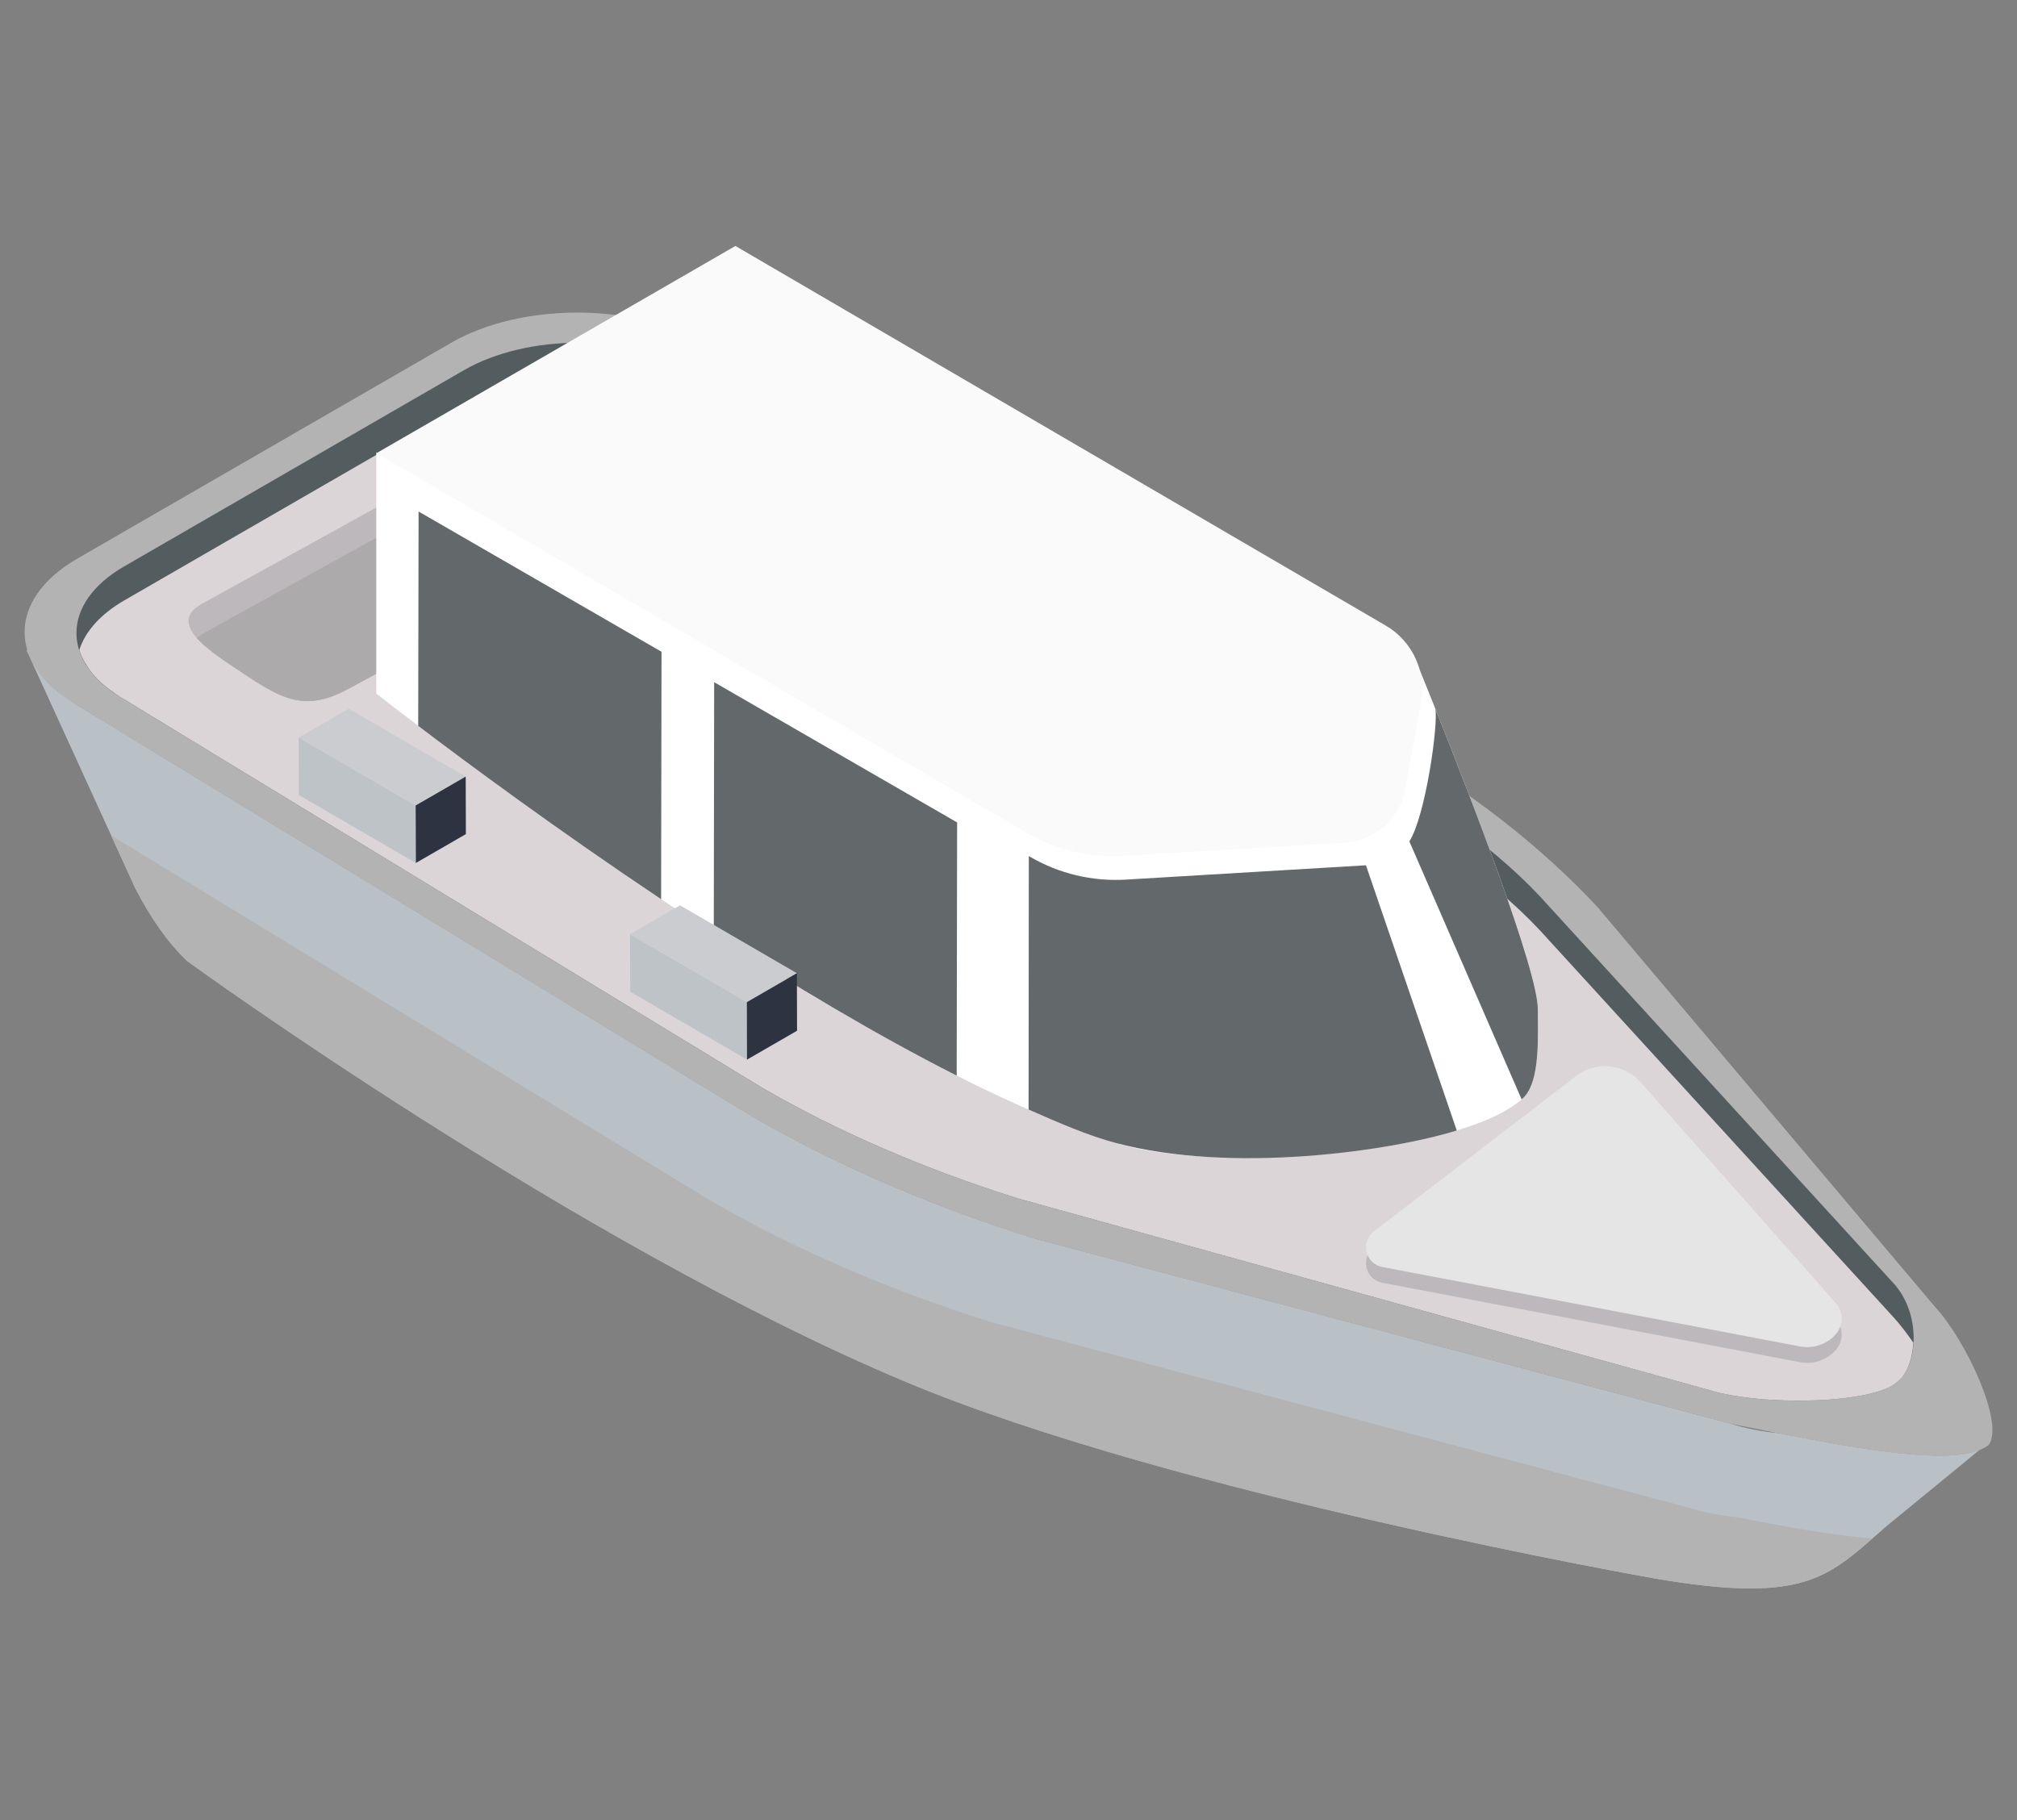 <svg width="82" height="74" viewBox="0 0 82 74" fill="none" xmlns="http://www.w3.org/2000/svg">
<rect x="0" y="0" width="82" height="74" fill="#808080" stroke="none"/>
<path d="M3.142 22.713C0.3 24.354 0.284 27.013 3.106 28.654L30.546 45.376C33.938 47.346 37.803 49.022 42.025 50.349L70.368 57.889C75.206 58.852 79.574 59.757 80.853 58.746C81.492 57.839 79.917 54.474 78.647 53.111L64.937 36.869C62.655 34.421 59.778 32.176 56.386 30.205L28.594 13.94C25.771 12.298 21.179 12.298 18.337 13.94L3.142 22.713Z" fill="#B3B3B3"/>
<path d="M2.874 28.502C2.942 28.549 3.021 28.602 3.109 28.653L30.549 45.375C33.941 47.345 37.806 49.022 42.028 50.348L70.371 57.889C70.977 58.08 71.626 58.202 72.281 58.267C75.94 58.983 79.087 59.508 80.475 58.951L76.7 62.047C74.355 64.074 73.528 65.247 67.292 64.179C67.292 64.179 47.703 60.742 36.829 56.184C23.428 50.566 7.618 39.079 7.618 39.079C6.832 38.342 6.113 37.302 5.509 36.131L1.076 26.43C1.092 26.439 1.106 26.446 1.125 26.454C1.359 27.196 1.945 27.907 2.874 28.502Z" fill="#B9C1C6"/>
<path d="M68.666 61.3C69.272 61.491 69.917 61.615 70.573 61.68C72.669 62.09 74.596 62.435 76.121 62.551C74.172 64.257 72.987 65.155 67.291 64.18C67.291 64.18 47.702 60.742 36.828 56.184C23.427 50.567 7.616 39.08 7.616 39.08C6.831 38.343 6.112 37.303 5.507 36.132L4.516 33.963L28.841 48.788C32.233 50.758 36.098 52.435 40.32 53.761L68.666 61.3Z" fill="#B3B3B3"/>
<path d="M5.054 23.025C2.472 24.515 2.456 26.932 5.022 28.42L30.956 44.21C34.036 45.999 37.55 47.52 41.384 48.727L69.447 56.505C71.58 57.179 76.162 57.091 77.122 56.185C77.976 55.547 78.123 53.4 76.968 52.162L62.624 36.465C60.551 34.241 57.516 32.214 54.434 30.426L28.18 15.052C25.614 13.562 21.442 13.562 18.86 15.052L5.054 23.025Z" fill="#535C5E"/>
<path d="M4.312 27.925C4.14 27.784 3.981 27.64 3.849 27.489C3.846 27.488 3.845 27.486 3.845 27.485C3.709 27.336 3.598 27.176 3.503 27.02C3.483 26.988 3.463 26.956 3.444 26.925C3.353 26.762 3.274 26.596 3.223 26.429C3.456 25.691 4.064 24.983 5.057 24.408L18.864 16.436C21.446 14.947 25.618 14.947 28.184 16.436L54.437 31.81C57.519 33.601 60.554 35.624 62.627 37.849L76.971 53.547C77.211 53.803 77.494 54.171 77.786 54.588C77.748 55.282 77.516 55.893 77.126 56.185C76.165 57.09 71.584 57.178 69.45 56.505L41.388 48.727C37.553 47.52 34.04 45.999 30.959 44.209L5.026 28.42C4.809 28.296 4.617 28.16 4.437 28.024C4.393 27.99 4.352 27.959 4.312 27.925Z" fill="#DBD5D8"/>
<path d="M26.47 17.889C25.551 16.464 23.681 15.999 22.199 16.823L8.204 24.552C6.865 25.295 8.284 26.309 9.482 27.11C11.316 28.33 12.274 29.055 14.2 27.989L25.469 21.879C26.897 21.09 27.357 19.258 26.47 17.889Z" fill="#BCB8BB"/>
<path d="M22.305 17.995C23.788 17.171 25.657 17.637 26.577 19.061C26.718 19.282 26.815 19.513 26.889 19.749C26.783 20.614 26.293 21.421 25.468 21.878L14.199 27.988C12.273 29.054 11.315 28.329 9.481 27.109C8.942 26.75 8.362 26.347 8.004 25.946C8.085 25.87 8.181 25.795 8.31 25.725L22.305 17.995Z" fill="#ADAAAC"/>
<path d="M74.629 53.614C74.955 53.985 74.952 54.543 74.618 54.906C74.253 55.303 73.708 55.484 73.179 55.383L56.198 52.154C55.507 52.022 55.297 51.139 55.852 50.709L64.065 44.392C64.874 43.769 66.028 43.881 66.703 44.646L74.629 53.614Z" fill="#BCB8BB"/>
<path d="M74.629 52.977C74.955 53.345 74.952 53.902 74.618 54.266C74.253 54.663 73.708 54.843 73.179 54.743L56.198 51.514C55.507 51.383 55.297 50.499 55.852 50.07L64.065 43.754C64.874 43.13 66.028 43.241 66.703 44.007L74.629 52.977Z" fill="#E5E5E5"/>
<path d="M57.466 26.62L50.792 30.514C39.916 32.943 15.297 18.399 15.297 18.399V28.197C15.297 28.197 33.763 42.797 45.379 46.474C49.41 47.751 59.554 46.897 61.929 44.635C62.642 43.954 62.515 42.025 62.519 41.039C62.529 38.911 57.466 26.62 57.466 26.62Z" fill="white"/>
<path d="M15.303 18.426L41.747 33.865C42.919 34.549 44.27 34.873 45.623 34.794L54.678 34.261C55.895 34.189 56.91 33.29 57.127 32.09L57.771 28.537C57.993 27.31 57.421 26.068 56.344 25.439L29.898 10L15.303 18.426Z" fill="#FAFAFA"/>
<path d="M17.017 20.797L17.002 29.513C19.02 31.045 22.646 33.73 26.877 36.559L26.894 26.499L17.017 20.797Z" fill="#63686A"/>
<path d="M29.034 27.736L29.018 37.967C32.207 40.03 35.627 42.08 38.894 43.732L38.911 33.438L29.034 27.736Z" fill="#63686A"/>
<path d="M45.755 35.764C44.403 35.843 43.051 35.519 41.879 34.837L41.826 34.805L41.816 45.113C43.053 45.654 44.232 46.17 45.377 46.474C50.13 47.74 56.593 46.785 59.224 45.963L55.532 35.18L45.755 35.764Z" fill="#63686A"/>
<path d="M61.859 44.694C61.882 44.674 61.906 44.655 61.929 44.636C62.642 43.955 62.514 42.027 62.519 41.039C62.527 39.479 59.807 32.457 58.354 28.821C58.475 29.474 57.956 33.168 57.297 34.209L61.859 44.694Z" fill="#63686A"/>
<path d="M16.896 32.749L12.145 29.988L12.15 32.325L16.904 35.086L16.896 32.749Z" fill="#BEC3C7"/>
<path d="M18.93 31.574L14.179 28.814L12.145 29.988L16.896 32.749L18.93 31.574Z" fill="#CACCD0"/>
<path d="M16.898 32.749L16.907 35.086L18.94 33.913L18.933 31.574L16.898 32.749Z" fill="#2D3341"/>
<path d="M30.366 40.745L25.613 37.984L25.62 40.319L30.371 43.082L30.366 40.745Z" fill="#BEC3C7"/>
<path d="M32.399 39.57L27.646 36.808L25.613 37.984L30.366 40.745L32.399 39.57Z" fill="#CACCD0"/>
<path d="M30.363 40.745L30.369 43.082L32.404 41.907L32.397 39.57L30.363 40.745Z" fill="#2D3341"/>
</svg>
